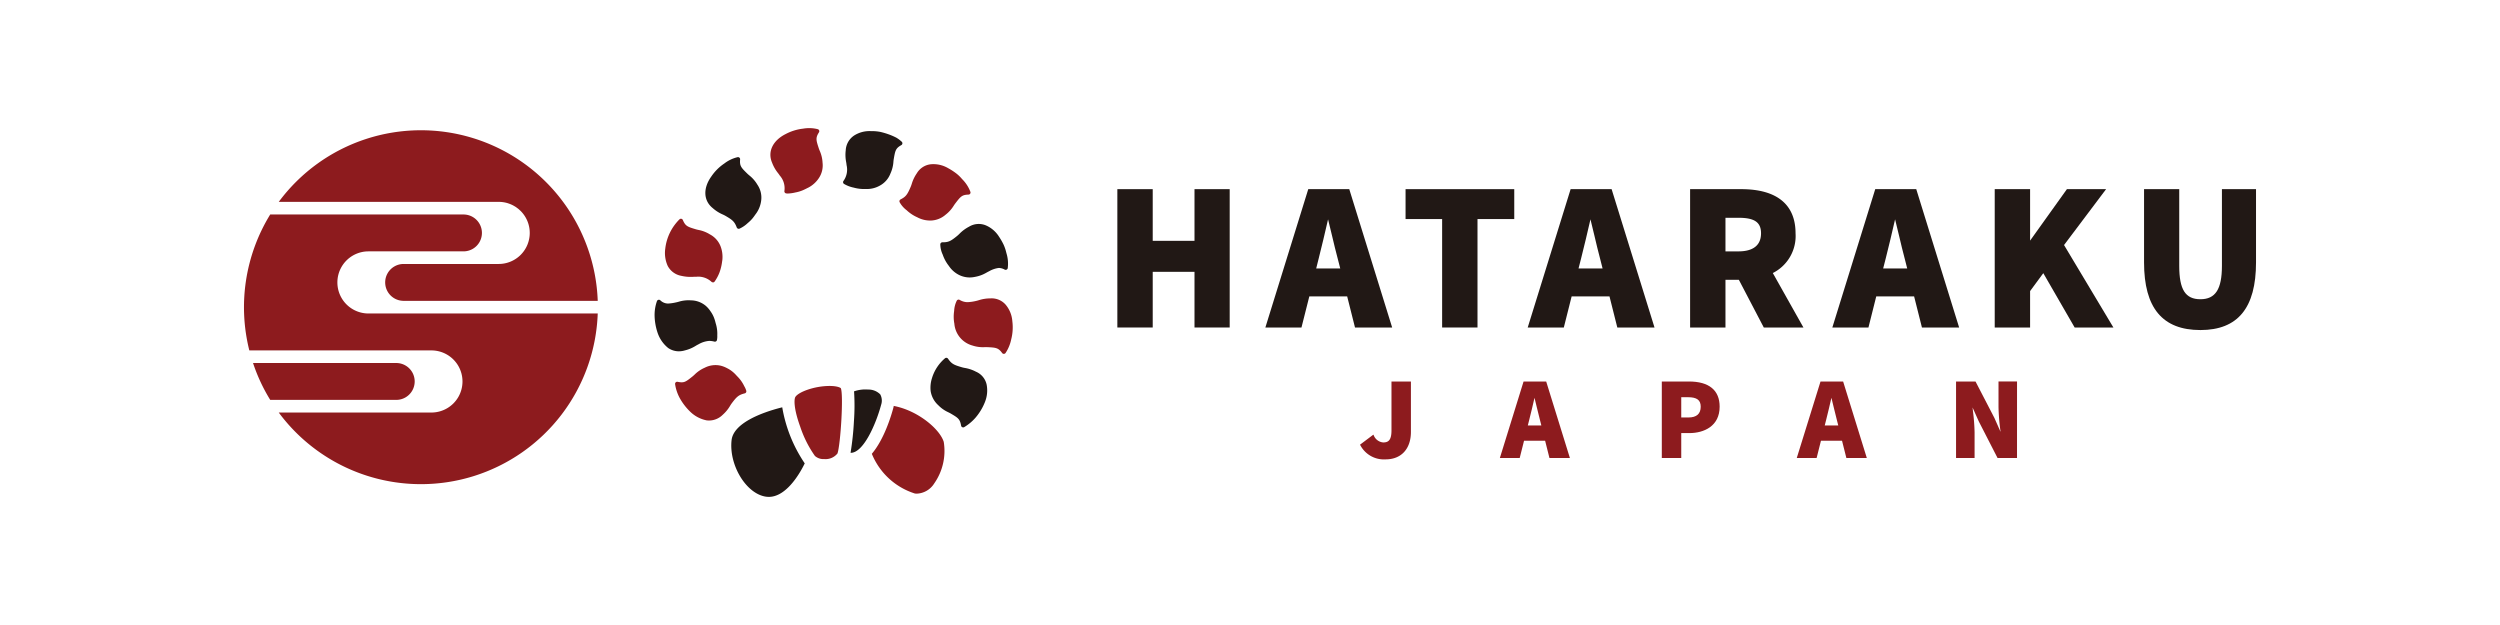 <?xml version="1.0" encoding="UTF-8"?> <svg xmlns="http://www.w3.org/2000/svg" id="layout" width="400" height="100" viewBox="0 0 400 100"><defs><style> .cls-1 { fill: #211815; } .cls-2 { fill: #8d1b1e; } </style></defs><g><g><g><path class="cls-1" d="M196.75,52.4h-5.63V43.492h-6.685V52.4h-5.659V30.265h5.659v8.268h6.685V30.265h5.63Z"></path><path class="cls-1" d="M222.745,52.4H216.8l-1.252-4.977h-6.057L208.235,52.4h-5.776l6.863-22.136h6.56Zm-12.154-9.444h3.849l-.4-1.554c-.308-1.14-.614-2.426-.909-3.668-.21-.88-.425-1.784-.641-2.639-.477,2.065-1.009,4.356-1.511,6.308Z"></path><path class="cls-1" d="M236.4,52.4h-5.659V35.049h-5.851V30.265h17.391v4.784H236.4Z"></path><path class="cls-1" d="M264.721,52.4H258.77l-1.252-4.977h-6.056L250.211,52.4h-5.777L251.3,30.265h6.559Zm-12.156-9.444h3.849l-.395-1.554c-.306-1.134-.61-2.412-.9-3.648-.21-.886-.427-1.8-.645-2.66-.476,2.058-1.009,4.357-1.511,6.309Z"></path><path class="cls-1" d="M288.549,52.4h-6.342l-3.988-7.628h-2.144V52.4h-5.659V30.265h8.172c5.689,0,8.7,2.443,8.7,7.064a6.629,6.629,0,0,1-3.638,6.357Zm-12.474-12.18h2.1c1.638,0,3.59-.5,3.59-2.892,0-1.763-1.04-2.483-3.59-2.483h-2.1Z"></path><path class="cls-1" d="M313.461,52.4H307.51l-1.252-4.977H300.2L298.951,52.4h-5.777l6.864-22.136H306.6Zm-12.156-9.444h3.849l-.395-1.554c-.306-1.134-.61-2.412-.9-3.648-.21-.886-.427-1.8-.645-2.66-.476,2.058-1.009,4.357-1.511,6.309Z"></path><path class="cls-1" d="M338.145,52.4h-6.2l-5.018-8.694-2.112,2.867V52.4h-5.66V30.265h5.66V38.5l5.891-8.236h6.27l-6.73,8.942Z"></path><path class="cls-1" d="M352.063,52.808c-6.066,0-9.015-3.539-9.015-10.82V30.265h5.63V42.541c0,3.79.981,5.336,3.385,5.336s3.445-1.6,3.445-5.336V30.265h5.455V41.988C360.963,49.269,358.052,52.808,352.063,52.808Z"></path></g><g><path class="cls-2" d="M221.7,73.5a4.265,4.265,0,0,1-4.048-2.266l-.049-.085,2.137-1.607.061.119a1.791,1.791,0,0,0,1.512,1.131c.8,0,1.324-.326,1.324-1.919V61.04h3.11V69.1C225.747,71.818,224.2,73.5,221.7,73.5Z"></path><path class="cls-2" d="M251.183,73.279h-3.271l-.692-2.759h-3.374l-.693,2.759h-3.175l3.794-12.239h3.618Zm-6.732-5.209h2.163l-.222-.876c-.172-.636-.343-1.354-.508-2.048-.118-.5-.24-1.011-.363-1.495l-.015.064c-.273,1.181-.556,2.4-.833,3.479Z"></path><path class="cls-2" d="M269,73.279h-3.111V61.04h4.338c3.216,0,4.916,1.394,4.916,4.031,0,3.114-2.507,4.224-4.853,4.224H269Zm0-6.482h1.145c1.307,0,1.969-.581,1.969-1.726,0-1.064-.613-1.518-2.049-1.518H269Z"></path><path class="cls-2" d="M298.69,73.279h-3.271l-.694-2.759h-3.372l-.694,2.759h-3.176l3.8-12.239H294.9Zm-6.732-5.209h2.163l-.223-.876c-.173-.641-.345-1.363-.511-2.062-.117-.494-.238-1-.359-1.481-.266,1.149-.567,2.447-.848,3.543Z"></path><path class="cls-2" d="M322.722,73.279h-3.115l-.031-.061-2.968-5.791-1-2.233c.023.214.048.435.073.659a31.3,31.3,0,0,1,.252,3.33v4.1h-2.965V61.04h3.115l.031.061,2.984,5.757.99,2.236q-.014-.112-.027-.228a33.14,33.14,0,0,1-.3-3.731v-4.1h2.965Z"></path></g></g><g><path class="cls-2" d="M64.552,50.158h-5.6a4.97,4.97,0,0,1,0-9.94H74.118c.014,0,.027,0,.04,0a2.95,2.95,0,0,0,0-5.9.291.291,0,0,1-.04-.005H43.236a28.341,28.341,0,0,0-3.344,21.754H69.029a4.969,4.969,0,0,1,0,9.938H44.6A28.307,28.307,0,0,0,95.637,50.157H64.552ZM81.264,32.519c.025.008.048.019.072.027a4.914,4.914,0,0,1,.819.351c.033.018.063.04.1.059.105.06.211.122.312.19.054.037.105.079.157.118.077.055.154.108.225.168s.163.146.243.221c.036.034.075.065.11.1a4.967,4.967,0,0,1-3.511,8.482H64.62c-.014,0-.026,0-.04,0a2.95,2.95,0,0,0,0,5.9c.012,0,.023,0,.035,0H95.637A28.308,28.308,0,0,0,44.6,32.3H79.788A4.961,4.961,0,0,1,81.264,32.519ZM63.4,63.982a2.95,2.95,0,0,0,0-5.9c-.013,0-.026,0-.04-.005H40.483a28.157,28.157,0,0,0,2.753,5.907H63.359C63.373,63.986,63.386,63.982,63.4,63.982Z"></path><g><g><g><path class="cls-1" d="M154.108,68.383a.335.335,0,0,1-.331-.278c-.184-1.069-.5-1.254-1.663-1.942-.161-.094-.3-.159-.43-.223a5.217,5.217,0,0,1-1.553-1.1,3.834,3.834,0,0,1-1.228-2.274,4.966,4.966,0,0,1,.232-2.118c0-.01.016-.06.019-.07a6.708,6.708,0,0,1,2.068-3.071.332.332,0,0,1,.464.087c.57.824.925.994,2.2,1.365a4.806,4.806,0,0,0,.528.119,5.879,5.879,0,0,1,1.74.594,2.917,2.917,0,0,1,1.708,2.061,4.958,4.958,0,0,1-.274,2.8,8.821,8.821,0,0,1-1.528,2.522,7.542,7.542,0,0,1-1.793,1.49A.325.325,0,0,1,154.108,68.383Z"></path><path class="cls-1" d="M108.618,56.21a3.04,3.04,0,0,1-1.715-.534A5.292,5.292,0,0,1,105.27,53.4a9.239,9.239,0,0,1-.536-2.892,6.7,6.7,0,0,1,.378-2.329.335.335,0,0,1,.526-.142,1.8,1.8,0,0,0,1.242.531,7.43,7.43,0,0,0,1.28-.184c.184-.035.329-.077.472-.118a5.279,5.279,0,0,1,1.9-.209,3.748,3.748,0,0,1,2.409.892,4.258,4.258,0,0,1,.724.835,4.619,4.619,0,0,1,.54.96,5.955,5.955,0,0,1,.274.858l.037.139a5.585,5.585,0,0,1,.213.983,5.412,5.412,0,0,1,.035.922,2.978,2.978,0,0,1-.05.756.336.336,0,0,1-.407.258,3.546,3.546,0,0,0-.824-.118,4.034,4.034,0,0,0-1.738.554,4.749,4.749,0,0,0-.458.254,5.87,5.87,0,0,1-1.705.714A3.474,3.474,0,0,1,108.618,56.21Z"></path><path class="cls-1" d="M118.193,36.607a.336.336,0,0,1-.314-.217c-.356-.937-.68-1.2-1.805-1.854a4.862,4.862,0,0,0-.475-.237,5.962,5.962,0,0,1-1.558-1c-1.492-1.19-1.582-3.179-.227-5.065a7.673,7.673,0,0,1,2.075-2.072,5.542,5.542,0,0,1,2.125-1.014.339.339,0,0,1,.293.077.334.334,0,0,1,.112.281c-.091,1.055.17,1.311,1.14,2.265.135.132.253.228.367.324a5.391,5.391,0,0,1,1.251,1.446,3.66,3.66,0,0,1,.62,2.479,4.5,4.5,0,0,1-.768,2.074c-.087.114-.164.223-.241.331-.12.171-.241.342-.373.5a5.566,5.566,0,0,1-.721.719l-.073.061a4.708,4.708,0,0,1-1.317.887A.332.332,0,0,1,118.193,36.607Z"></path><path class="cls-1" d="M138.421,30.241a6.128,6.128,0,0,1-1.831-.223,4.93,4.93,0,0,1-1.558-.6.336.336,0,0,1-.08-.462,3.1,3.1,0,0,0,.5-2.54,4.872,4.872,0,0,0-.074-.523,5.971,5.971,0,0,1-.06-1.852,3.024,3.024,0,0,1,1.321-2.343,4.574,4.574,0,0,1,2.71-.718,7.063,7.063,0,0,1,1.511.127,11.491,11.491,0,0,1,1.379.408,9.9,9.9,0,0,1,1.179.516,5.214,5.214,0,0,1,.862.649.336.336,0,0,1-.066.536c-.916.516-.978.877-1.211,2.219-.033.188-.046.341-.058.491a5.417,5.417,0,0,1-.481,1.853,3.676,3.676,0,0,1-1.681,1.915,4.171,4.171,0,0,1-2.112.548Z"></path><path class="cls-1" d="M155.13,44.393a3.845,3.845,0,0,1-1.646-.383,4.251,4.251,0,0,1-1.663-1.461,6.116,6.116,0,0,1-.983-1.8,4.082,4.082,0,0,1-.391-1.647.332.332,0,0,1,.1-.236.342.342,0,0,1,.236-.1h.064c.941,0,1.3-.208,2.3-1.024.158-.13.274-.245.39-.36a5.99,5.99,0,0,1,1.5-1.106,2.976,2.976,0,0,1,2.663-.231,4.645,4.645,0,0,1,2.142,1.822,9.972,9.972,0,0,1,.735,1.282A6.6,6.6,0,0,1,161,40.4l.039.142a5.667,5.667,0,0,1,.2,2.366.34.34,0,0,1-.182.232.336.336,0,0,1-.3,0,2.108,2.108,0,0,0-.932-.27,4.174,4.174,0,0,0-1.58.538c-.172.079-.306.156-.437.23a5.443,5.443,0,0,1-1.8.659A4.149,4.149,0,0,1,155.13,44.393Z"></path></g><g><path class="cls-2" d="M113.443,67.283a3.519,3.519,0,0,1-.367-.021,5.215,5.215,0,0,1-2.5-1.256,9.262,9.262,0,0,1-1.814-2.311,6.688,6.688,0,0,1-.747-2.234.337.337,0,0,1,.4-.372c1.041.21,1.256.047,2.394-.863.145-.117.255-.222.362-.324a5.329,5.329,0,0,1,1.584-1.066,3.767,3.767,0,0,1,2.549-.328,4.4,4.4,0,0,1,1.027.4,4.635,4.635,0,0,1,.928.605,5.182,5.182,0,0,1,.54.526c.063.069.127.137.193.205a5.479,5.479,0,0,1,.65.783,5.7,5.7,0,0,1,.4.685l.051.1a3.074,3.074,0,0,1,.31.71.338.338,0,0,1-.033.259.334.334,0,0,1-.208.156c-.984.249-1.289.539-2.068,1.574a4.8,4.8,0,0,0-.289.438,5.888,5.888,0,0,1-1.179,1.424A3.1,3.1,0,0,1,113.443,67.283Z"></path><path class="cls-2" d="M114.064,45.178a.337.337,0,0,1-.222-.084,3.113,3.113,0,0,0-2.466-.809c-.2-.007-.363,0-.524.011a6.627,6.627,0,0,1-1.844-.163,3.068,3.068,0,0,1-2.18-1.6,5.013,5.013,0,0,1-.384-2.763,7.852,7.852,0,0,1,2.3-4.7.339.339,0,0,1,.29-.06.335.335,0,0,1,.225.2c.414.977.764,1.082,2.066,1.473.179.054.328.084.474.115a5.349,5.349,0,0,1,1.78.7,3.664,3.664,0,0,1,1.708,1.9,4.779,4.779,0,0,1,.289,2.2l-.032.2a7.922,7.922,0,0,1-.428,1.8,6.517,6.517,0,0,1-.79,1.47.337.337,0,0,1-.233.12Z"></path><path class="cls-2" d="M126.071,30.964a1.974,1.974,0,0,1-.283-.02.338.338,0,0,1-.285-.373,3.058,3.058,0,0,0-.737-2.481,5.108,5.108,0,0,0-.309-.429,5.96,5.96,0,0,1-.916-1.612c-.763-1.74.078-3.543,2.144-4.591a7.821,7.821,0,0,1,2.8-.873,5.664,5.664,0,0,1,.984-.085,5.374,5.374,0,0,1,1.37.17.334.334,0,0,1,.226.2.338.338,0,0,1-.03.3c-.57.893-.457,1.241-.038,2.537.059.179.118.321.176.459a5.357,5.357,0,0,1,.436,1.859,3.658,3.658,0,0,1-.6,2.484A4.541,4.541,0,0,1,129.366,30c-.115.055-.221.108-.328.162-.2.1-.4.2-.6.283a5.5,5.5,0,0,1-.978.309l-.192.039A6.207,6.207,0,0,1,126.071,30.964Z"></path><path class="cls-2" d="M148.751,35.286a4.349,4.349,0,0,1-1.994-.524,5.958,5.958,0,0,1-1.7-1.133,4.013,4.013,0,0,1-1.111-1.271.336.336,0,0,1,.145-.451c.827-.427,1.069-.728,1.615-2.009a4.93,4.93,0,0,0,.18-.5,5.992,5.992,0,0,1,.806-1.671,2.967,2.967,0,0,1,2.25-1.445,4.641,4.641,0,0,1,2.749.619,10.029,10.029,0,0,1,1.248.8,5.892,5.892,0,0,1,.927.872l.128.14a5.667,5.667,0,0,1,1.277,2,.335.335,0,0,1-.315.425c-1.043.025-1.267.317-2.1,1.4-.115.15-.2.279-.28.405a5.428,5.428,0,0,1-1.291,1.419,3.777,3.777,0,0,1-2.381.926C148.849,35.285,148.8,35.286,148.751,35.286Z"></path><path class="cls-2" d="M160.613,56.618H160.6a.333.333,0,0,1-.26-.137c-.595-.821-.976-.871-2.341-.935-.192-.01-.343-.005-.494,0a5.263,5.263,0,0,1-1.9-.258,3.956,3.956,0,0,1-2.909-3.5,6.084,6.084,0,0,1-.032-2.038,4.1,4.1,0,0,1,.418-1.637.336.336,0,0,1,.454-.137,2.465,2.465,0,0,0,1.261.37,6.92,6.92,0,0,0,1.31-.181c.2-.041.358-.09.515-.137a6,6,0,0,1,1.835-.285,2.968,2.968,0,0,1,2.468,1.031,4.623,4.623,0,0,1,1.048,2.616,7.67,7.67,0,0,1-.188,2.941,6.089,6.089,0,0,1-.911,2.169A.336.336,0,0,1,160.613,56.618Z"></path></g></g><g><g><path class="cls-2" d="M132.739,61.754c-2.427,0-4.98.961-5.478,1.756-.208.333-.315,1.751.768,4.741a17.722,17.722,0,0,0,2.36,4.7,2.048,2.048,0,0,0,1.483.5,2.43,2.43,0,0,0,2.124-.9c.485-1.378.993-9.34.539-10.434C134.485,62.049,134.02,61.754,132.739,61.754Z"></path><path class="cls-2" d="M151,70.705c-.617-2.03-4.111-5.016-8-5.757-.022.111-.043.222-.073.334-.279,1.05-1.417,4.96-3.434,7.326a11.008,11.008,0,0,0,6.9,6.358,2.967,2.967,0,0,0,.309.017h0a3.453,3.453,0,0,0,2.769-1.626A9.055,9.055,0,0,0,151,70.705Z"></path></g><g><path class="cls-1" d="M117.054,70.422c-.445,3.948,2.286,8.506,5.411,9.032a3.343,3.343,0,0,0,.552.046c2.357,0,4.243-2.668,5.157-4.259.211-.366.405-.734.584-1.1a22.772,22.772,0,0,1-3.6-8.972C121.8,66.009,117.36,67.717,117.054,70.422Z"></path><path class="cls-1" d="M140.839,63.1a2.653,2.653,0,0,0-1.944-.771,5.511,5.511,0,0,0-2.246.286,34.258,34.258,0,0,1-.019,4.756,45.035,45.035,0,0,1-.541,5.08c2.06.061,4.095-4.689,4.891-7.681A2.085,2.085,0,0,0,140.839,63.1Z"></path></g></g></g></g></g></svg> 